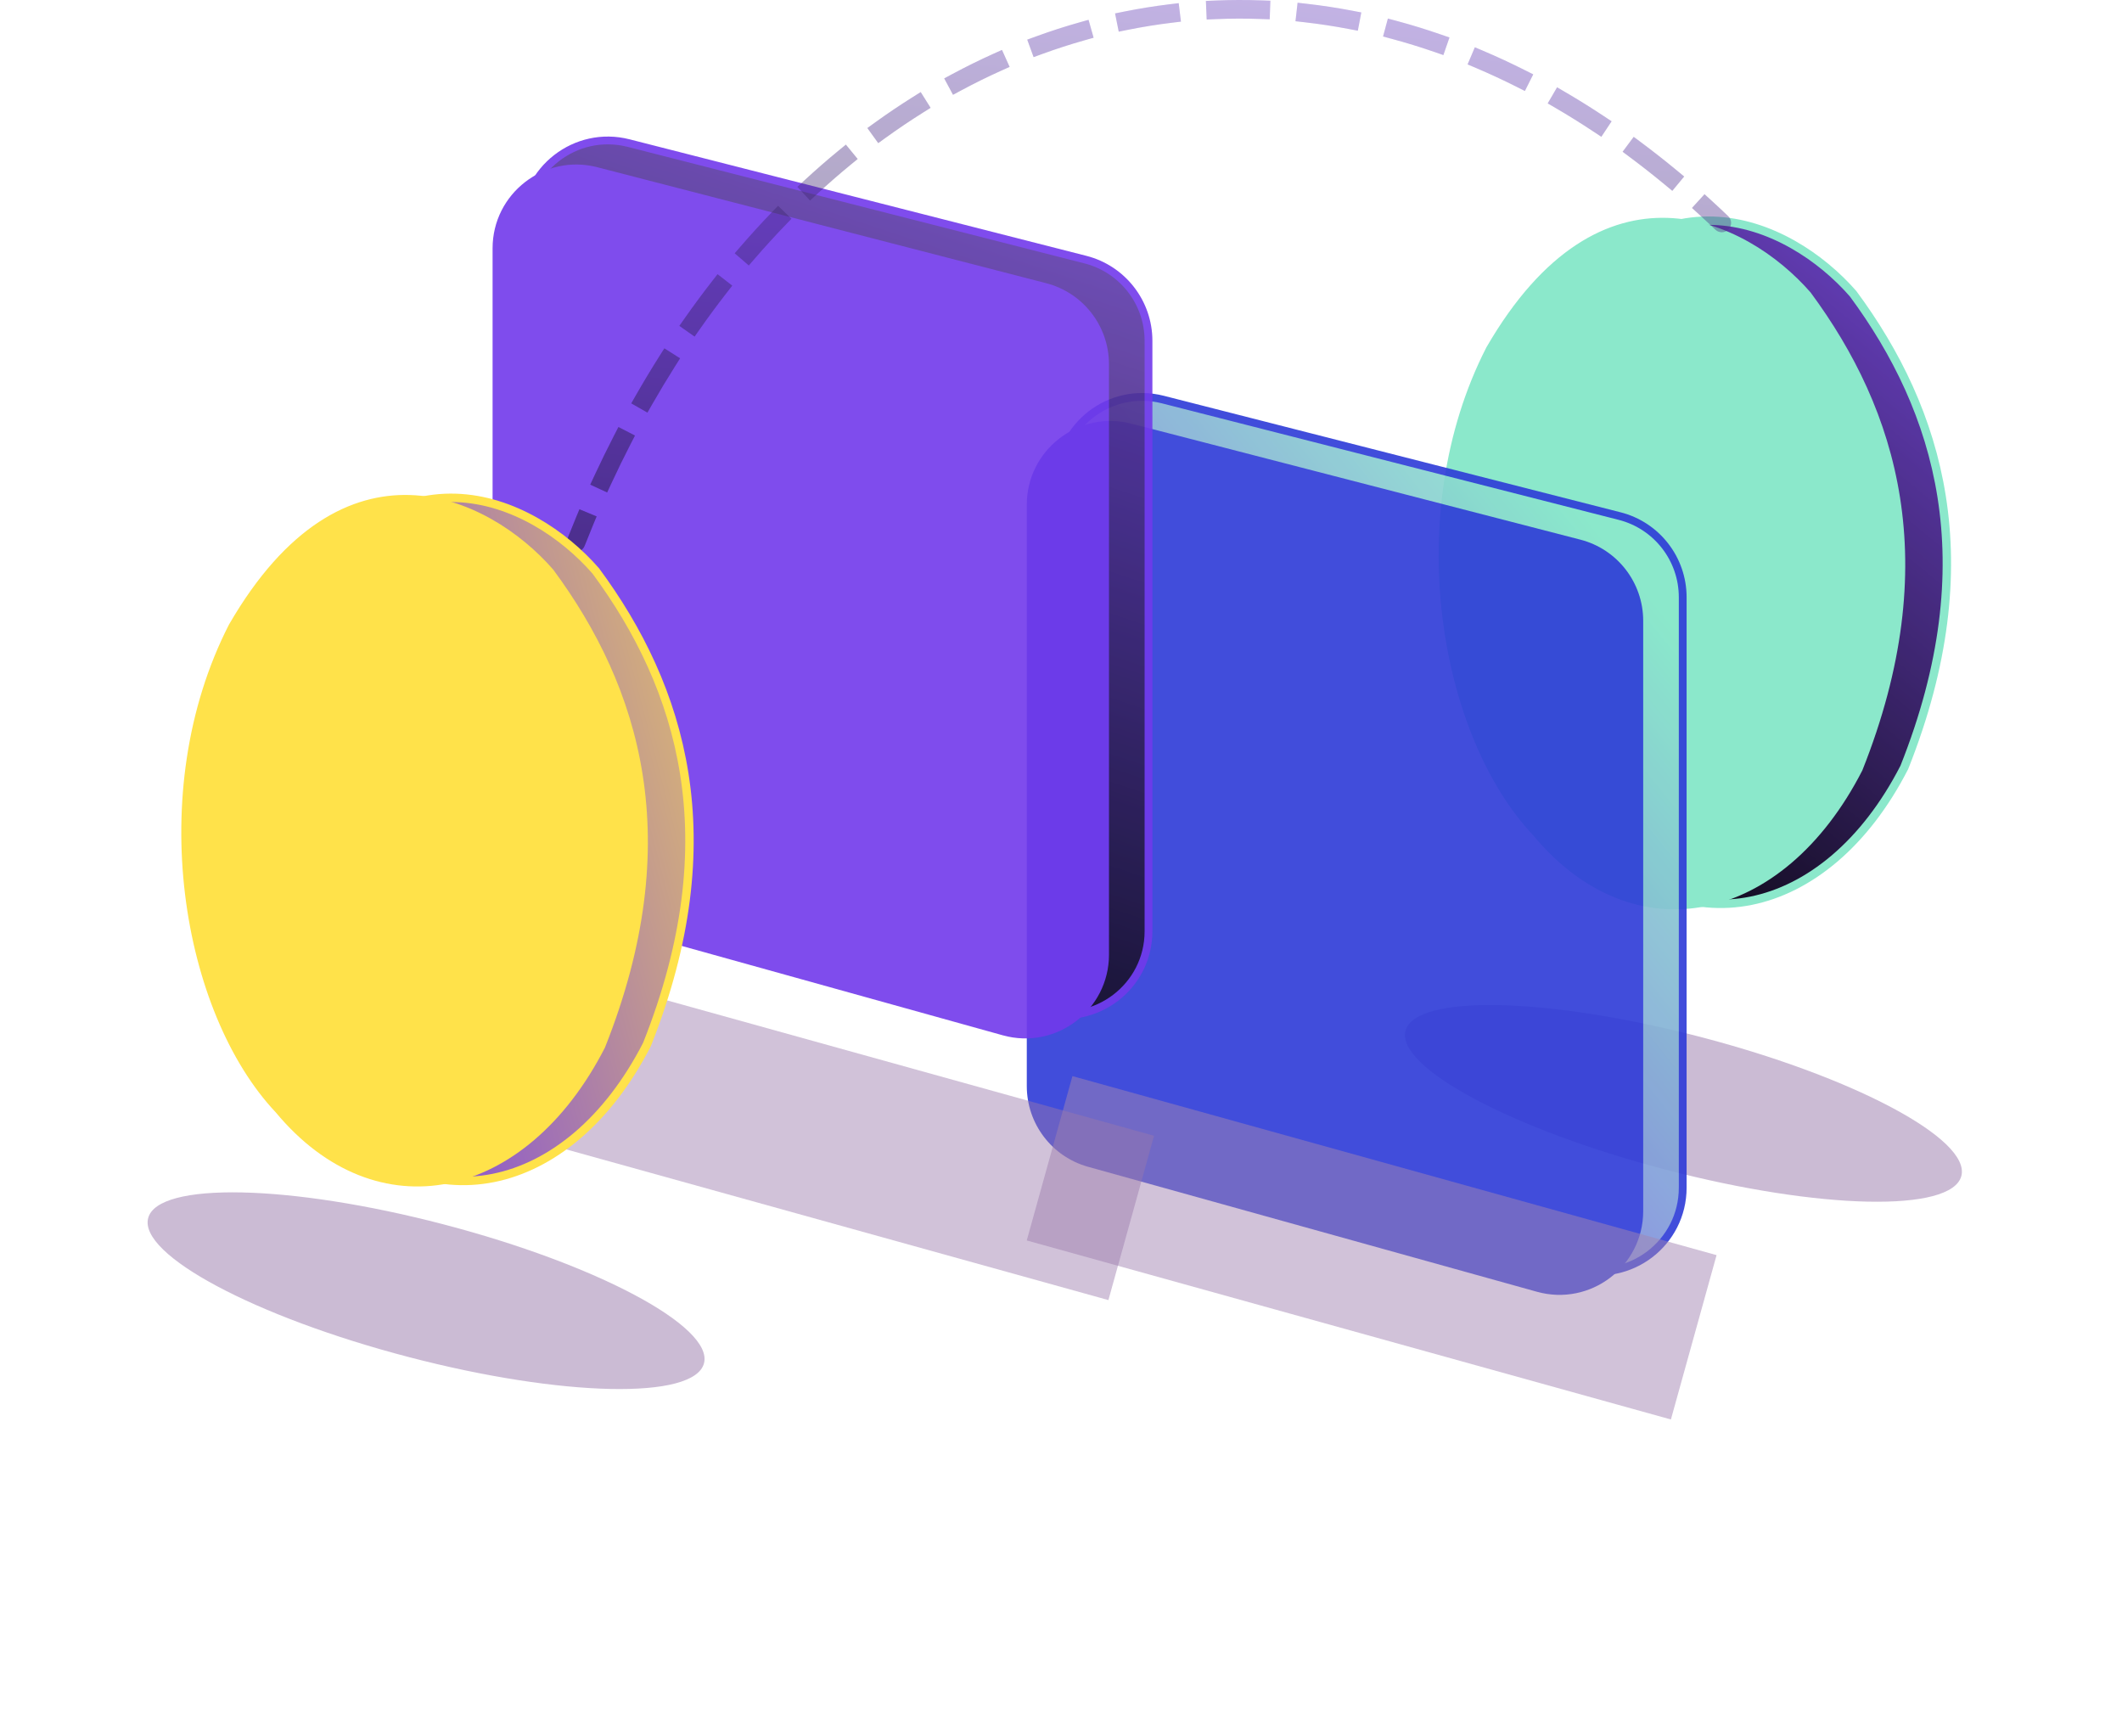 <svg width="456" height="373" viewBox="0 0 456 373" fill="none" xmlns="http://www.w3.org/2000/svg">
<path d="M340.002 178.592L339.985 178.571L339.966 178.552C330.085 168.064 323.009 151.081 320.716 132.188C318.426 113.314 320.922 92.641 330.054 74.793C342.257 53.693 355.936 47.063 368.086 47.429C380.341 47.799 391.388 55.286 398.22 63.119C416.694 88.122 426.841 120.62 409.221 164.89C400.792 181.332 388.712 191.053 376.228 193.553C363.769 196.048 350.647 191.405 340.002 178.592Z" fill="url(#paint0_linear_609_630)"/>
<path d="M340.002 178.592L339.985 178.571L339.966 178.552C330.085 168.064 323.009 151.081 320.716 132.188C318.426 113.314 320.922 92.641 330.054 74.793C342.257 53.693 355.936 47.063 368.086 47.429C380.341 47.799 391.388 55.286 398.22 63.119C416.694 88.122 426.841 120.62 409.221 164.89C400.792 181.332 388.712 191.053 376.228 193.553C363.769 196.048 350.647 191.405 340.002 178.592Z" fill="black" fill-opacity="0.2"/>
<path d="M340.002 178.592L339.985 178.571L339.966 178.552C330.085 168.064 323.009 151.081 320.716 132.188C318.426 113.314 320.922 92.641 330.054 74.793C342.257 53.693 355.936 47.063 368.086 47.429C380.341 47.799 391.388 55.286 398.22 63.119C416.694 88.122 426.841 120.62 409.221 164.89C400.792 181.332 388.712 191.053 376.228 193.553C363.769 196.048 350.647 191.405 340.002 178.592Z" stroke="#8BE8CB" stroke-width="1.808"/>
<path d="M329.964 179.018L329.952 179.003L329.938 178.989C320.017 168.458 312.928 151.429 310.632 132.505C308.337 113.595 310.837 92.875 319.995 74.978C332.227 53.825 345.98 47.118 358.25 47.488C370.598 47.861 381.703 55.4 388.556 63.262C407.073 88.318 417.243 120.898 399.584 165.256C391.133 181.748 378.998 191.536 366.416 194.056C353.854 196.572 340.65 191.88 329.964 179.018Z" fill="#8BE8CB" stroke="#8BE8CB" stroke-width="1.349"/>
<g style="mix-blend-mode:multiply" opacity="0.5" filter="url(#filter0_f_609_630)">
<ellipse cx="361.757" cy="237.081" rx="61.725" ry="14.74" transform="rotate(14.634 361.757 237.081)" fill="#9777AA"/>
</g>
<g opacity="0.9">
<path d="M348.049 110.889L249.89 85.851C238.509 82.948 227.441 91.547 227.441 103.293V228.222C227.441 236.326 232.857 243.431 240.671 245.579L338.83 272.557C350.288 275.707 361.6 267.084 361.6 255.201V128.33C361.6 120.103 356.021 112.922 348.049 110.889Z" fill="url(#paint1_linear_609_630)" stroke="#2C3AD7" stroke-width="1.674"/>
<path d="M339.611 115.953L243.151 91.033C231.756 88.089 220.648 96.692 220.648 108.461V233.363C220.648 241.446 226.035 248.537 233.821 250.704L330.282 277.556C341.753 280.749 353.109 272.123 353.109 260.215V133.381C353.109 125.174 347.557 118.006 339.611 115.953Z" fill="#2C3AD7"/>
<g style="mix-blend-mode:multiply" opacity="0.5" filter="url(#filter1_f_609_630)">
<rect x="230.457" y="231.22" width="143.664" height="36.649" transform="rotate(15.531 230.457 231.22)" fill="#9777AA"/>
</g>
</g>
<g opacity="0.9">
<path d="M233.252 55.784L135.093 30.747C123.712 27.844 112.645 36.443 112.645 48.188V173.118C112.645 181.222 118.06 188.326 125.874 190.474L224.033 217.453C235.491 220.602 246.803 211.98 246.803 200.096V73.226C246.803 64.998 241.224 57.818 233.252 55.784Z" fill="url(#paint2_linear_609_630)"/>
<path d="M233.252 55.784L135.093 30.747C123.712 27.844 112.645 36.443 112.645 48.188V173.118C112.645 181.222 118.06 188.326 125.874 190.474L224.033 217.453C235.491 220.602 246.803 211.98 246.803 200.096V73.226C246.803 64.998 241.224 57.818 233.252 55.784Z" fill="black" fill-opacity="0.2"/>
<path d="M233.252 55.784L135.093 30.747C123.712 27.844 112.645 36.443 112.645 48.188V173.118C112.645 181.222 118.06 188.326 125.874 190.474L224.033 217.453C235.491 220.602 246.803 211.98 246.803 200.096V73.226C246.803 64.998 241.224 57.818 233.252 55.784Z" stroke="#7138EB" stroke-width="1.674"/>
<path d="M224.814 60.849L128.354 35.929C116.959 32.985 105.852 41.588 105.852 53.356V178.259C105.852 186.341 111.238 193.432 119.024 195.6L215.485 222.451C226.957 225.645 238.312 217.019 238.312 205.111V78.276C238.312 70.069 232.761 62.901 224.814 60.849Z" fill="#7138EB"/>
<g style="mix-blend-mode:multiply" opacity="0.5" filter="url(#filter2_f_609_630)">
<rect x="109.582" y="205.567" width="143.664" height="36.649" transform="rotate(15.531 109.582 205.567)" fill="#9777AA"/>
</g>
</g>
<g opacity="0.4">
<path d="M121.904 115.835C121.5 116.863 122.006 118.024 123.034 118.428C124.062 118.832 125.223 118.326 125.627 117.298L121.904 115.835ZM368.619 49.344C369.417 50.107 370.683 50.078 371.446 49.279C372.209 48.48 372.18 47.215 371.381 46.452L368.619 49.344ZM127.443 112.806L128.211 110.959L124.518 109.424L123.75 111.27L127.443 112.806ZM127.683 102.317L126.842 104.131L130.471 105.814L131.312 103.999L127.683 102.317ZM135.535 95.363L136.451 93.585L132.896 91.753L131.98 93.531L135.535 95.363ZM136.647 84.934L135.655 86.67L139.127 88.655L140.12 86.919L136.647 84.934ZM145.076 78.683L146.146 76.993L142.767 74.853L141.697 76.542L145.076 78.683ZM147.138 68.383L145.989 70.02L149.263 72.318L150.412 70.681L147.138 68.383ZM156.124 62.953L157.353 61.375L154.196 58.918L152.968 60.496L156.124 62.953ZM159.191 52.912L157.882 54.424L160.907 57.042L162.216 55.529L159.191 52.912ZM168.688 48.443L170.077 47.003L167.198 44.226L165.809 45.666L168.688 48.443ZM172.822 38.794L171.354 40.153L174.071 43.089L175.539 41.73L172.822 38.794ZM182.762 35.43L184.308 34.161L181.77 31.07L180.224 32.339L182.762 35.43ZM188.008 26.341L186.386 27.512L188.727 30.755L190.349 29.584L188.008 26.341ZM198.286 24.234L199.98 23.171L197.854 19.783L196.16 20.846L198.286 24.234ZM204.662 15.9L202.9 16.846L204.793 20.37L206.555 19.424L204.662 15.9ZM215.136 15.194L216.96 14.374L215.319 10.726L213.495 11.546L215.136 15.194ZM222.62 7.832L220.742 8.518L222.113 12.276L223.992 11.59L222.62 7.832ZM233.083 8.651L235.008 8.107L233.921 4.258L231.997 4.801L233.083 8.651ZM241.577 2.487L239.616 2.882L240.406 6.803L242.366 6.409L241.577 2.487ZM251.791 4.89L253.776 4.649L253.294 0.678L251.309 0.919L251.791 4.89ZM261.134 0.114L259.136 0.199L259.306 4.196L261.304 4.11L261.134 0.114ZM270.851 4.078L272.85 4.149L272.992 0.151L270.993 0.08L270.851 4.078ZM280.825 0.813L278.838 0.587L278.387 4.562L280.374 4.787L280.825 0.813ZM289.82 6.225L291.785 6.6L292.535 2.671L290.571 2.296L289.82 6.225ZM300.176 4.503L298.244 3.984L297.206 7.847L299.138 8.366L300.176 4.503ZM308.281 11.178L310.171 11.833L311.481 8.053L309.591 7.398L308.281 11.178ZM318.775 10.939L316.934 10.157L315.37 13.838L317.211 14.62L318.775 10.939ZM325.897 18.651L327.684 19.551L329.483 15.978L327.697 15.079L325.897 18.651ZM336.329 19.767L334.602 18.759L332.587 22.215L334.314 23.222L336.329 19.767ZM342.447 28.289L344.113 29.395L346.325 26.062L344.658 24.956L342.447 28.289ZM352.674 30.598L351.071 29.403L348.681 32.611L350.285 33.806L352.674 30.598ZM357.825 39.732L359.366 41.008L361.916 37.926L360.376 36.651L357.825 39.732ZM367.765 43.075L366.287 41.727L363.591 44.683L365.069 46.031L367.765 43.075ZM125.627 117.298C126.221 115.788 126.826 114.29 127.443 112.806L123.75 111.27C123.123 112.779 122.507 114.3 121.904 115.835L125.627 117.298ZM131.312 103.999C132.674 101.063 134.082 98.184 135.535 95.363L131.98 93.531C130.501 96.401 129.068 99.33 127.683 102.317L131.312 103.999ZM140.12 86.919C141.726 84.109 143.379 81.363 145.076 78.683L141.697 76.542C139.967 79.274 138.283 82.072 136.647 84.934L140.12 86.919ZM150.412 70.681C152.271 68.032 154.175 65.456 156.124 62.953L152.968 60.496C150.978 63.052 149.034 65.681 147.138 68.383L150.412 70.681ZM162.216 55.529C164.33 53.086 166.488 50.723 168.688 48.443L165.809 45.666C163.558 47.999 161.352 50.415 159.191 52.912L162.216 55.529ZM175.539 41.73C177.905 39.54 180.314 37.44 182.762 35.43L180.224 32.339C177.714 34.399 175.246 36.551 172.822 38.794L175.539 41.73ZM190.349 29.584C192.957 27.701 195.604 25.917 198.286 24.234L196.16 20.846C193.404 22.576 190.685 24.408 188.008 26.341L190.349 29.584ZM206.555 19.424C209.382 17.905 212.244 16.495 215.136 15.194L213.495 11.546C210.517 12.886 207.571 14.338 204.662 15.9L206.555 19.424ZM223.992 11.59C226.995 10.494 230.027 9.513 233.083 8.651L231.997 4.801C228.843 5.691 225.717 6.702 222.62 7.832L223.992 11.59ZM242.366 6.409C245.488 5.781 248.63 5.274 251.791 4.89L251.309 0.919C248.045 1.315 244.799 1.839 241.577 2.487L242.366 6.409ZM261.304 4.11C264.474 3.975 267.657 3.964 270.851 4.078L270.993 0.08C267.695 -0.037 264.407 -0.025 261.134 0.114L261.304 4.11ZM280.374 4.787C283.517 5.144 286.667 5.622 289.82 6.225L290.571 2.296C287.318 1.674 284.069 1.181 280.825 0.813L280.374 4.787ZM299.138 8.366C302.186 9.185 305.235 10.122 308.281 11.178L309.591 7.398C306.456 6.311 303.316 5.347 300.176 4.503L299.138 8.366ZM317.211 14.62C320.112 15.853 323.008 17.196 325.897 18.651L327.697 15.079C324.731 13.585 321.756 12.206 318.775 10.939L317.211 14.62ZM334.314 23.222C337.035 24.809 339.746 26.497 342.447 28.289L344.658 24.956C341.894 23.122 339.117 21.393 336.329 19.767L334.314 23.222ZM350.285 33.806C352.811 35.688 355.325 37.663 357.825 39.732L360.376 36.651C357.824 34.539 355.256 32.521 352.674 30.598L350.285 33.806ZM365.069 46.031C366.256 47.113 367.439 48.217 368.619 49.344L371.381 46.452C370.18 45.304 368.974 44.178 367.765 43.075L365.069 46.031Z" fill="url(#paint3_linear_609_630)"/>
<path d="M121.904 115.835C121.5 116.863 122.006 118.024 123.034 118.428C124.062 118.832 125.223 118.326 125.627 117.298L121.904 115.835ZM368.619 49.344C369.417 50.107 370.683 50.078 371.446 49.279C372.209 48.48 372.18 47.215 371.381 46.452L368.619 49.344ZM127.443 112.806L128.211 110.959L124.518 109.424L123.75 111.27L127.443 112.806ZM127.683 102.317L126.842 104.131L130.471 105.814L131.312 103.999L127.683 102.317ZM135.535 95.363L136.451 93.585L132.896 91.753L131.98 93.531L135.535 95.363ZM136.647 84.934L135.655 86.67L139.127 88.655L140.12 86.919L136.647 84.934ZM145.076 78.683L146.146 76.993L142.767 74.853L141.697 76.542L145.076 78.683ZM147.138 68.383L145.989 70.02L149.263 72.318L150.412 70.681L147.138 68.383ZM156.124 62.953L157.353 61.375L154.196 58.918L152.968 60.496L156.124 62.953ZM159.191 52.912L157.882 54.424L160.907 57.042L162.216 55.529L159.191 52.912ZM168.688 48.443L170.077 47.003L167.198 44.226L165.809 45.666L168.688 48.443ZM172.822 38.794L171.354 40.153L174.071 43.089L175.539 41.73L172.822 38.794ZM182.762 35.43L184.308 34.161L181.77 31.07L180.224 32.339L182.762 35.43ZM188.008 26.341L186.386 27.512L188.727 30.755L190.349 29.584L188.008 26.341ZM198.286 24.234L199.98 23.171L197.854 19.783L196.16 20.846L198.286 24.234ZM204.662 15.9L202.9 16.846L204.793 20.37L206.555 19.424L204.662 15.9ZM215.136 15.194L216.96 14.374L215.319 10.726L213.495 11.546L215.136 15.194ZM222.62 7.832L220.742 8.518L222.113 12.276L223.992 11.59L222.62 7.832ZM233.083 8.651L235.008 8.107L233.921 4.258L231.997 4.801L233.083 8.651ZM241.577 2.487L239.616 2.882L240.406 6.803L242.366 6.409L241.577 2.487ZM251.791 4.89L253.776 4.649L253.294 0.678L251.309 0.919L251.791 4.89ZM261.134 0.114L259.136 0.199L259.306 4.196L261.304 4.11L261.134 0.114ZM270.851 4.078L272.85 4.149L272.992 0.151L270.993 0.08L270.851 4.078ZM280.825 0.813L278.838 0.587L278.387 4.562L280.374 4.787L280.825 0.813ZM289.82 6.225L291.785 6.6L292.535 2.671L290.571 2.296L289.82 6.225ZM300.176 4.503L298.244 3.984L297.206 7.847L299.138 8.366L300.176 4.503ZM308.281 11.178L310.171 11.833L311.481 8.053L309.591 7.398L308.281 11.178ZM318.775 10.939L316.934 10.157L315.37 13.838L317.211 14.62L318.775 10.939ZM325.897 18.651L327.684 19.551L329.483 15.978L327.697 15.079L325.897 18.651ZM336.329 19.767L334.602 18.759L332.587 22.215L334.314 23.222L336.329 19.767ZM342.447 28.289L344.113 29.395L346.325 26.062L344.658 24.956L342.447 28.289ZM352.674 30.598L351.071 29.403L348.681 32.611L350.285 33.806L352.674 30.598ZM357.825 39.732L359.366 41.008L361.916 37.926L360.376 36.651L357.825 39.732ZM367.765 43.075L366.287 41.727L363.591 44.683L365.069 46.031L367.765 43.075ZM125.627 117.298C126.221 115.788 126.826 114.29 127.443 112.806L123.75 111.27C123.123 112.779 122.507 114.3 121.904 115.835L125.627 117.298ZM131.312 103.999C132.674 101.063 134.082 98.184 135.535 95.363L131.98 93.531C130.501 96.401 129.068 99.33 127.683 102.317L131.312 103.999ZM140.12 86.919C141.726 84.109 143.379 81.363 145.076 78.683L141.697 76.542C139.967 79.274 138.283 82.072 136.647 84.934L140.12 86.919ZM150.412 70.681C152.271 68.032 154.175 65.456 156.124 62.953L152.968 60.496C150.978 63.052 149.034 65.681 147.138 68.383L150.412 70.681ZM162.216 55.529C164.33 53.086 166.488 50.723 168.688 48.443L165.809 45.666C163.558 47.999 161.352 50.415 159.191 52.912L162.216 55.529ZM175.539 41.73C177.905 39.54 180.314 37.44 182.762 35.43L180.224 32.339C177.714 34.399 175.246 36.551 172.822 38.794L175.539 41.73ZM190.349 29.584C192.957 27.701 195.604 25.917 198.286 24.234L196.16 20.846C193.404 22.576 190.685 24.408 188.008 26.341L190.349 29.584ZM206.555 19.424C209.382 17.905 212.244 16.495 215.136 15.194L213.495 11.546C210.517 12.886 207.571 14.338 204.662 15.9L206.555 19.424ZM223.992 11.59C226.995 10.494 230.027 9.513 233.083 8.651L231.997 4.801C228.843 5.691 225.717 6.702 222.62 7.832L223.992 11.59ZM242.366 6.409C245.488 5.781 248.63 5.274 251.791 4.89L251.309 0.919C248.045 1.315 244.799 1.839 241.577 2.487L242.366 6.409ZM261.304 4.11C264.474 3.975 267.657 3.964 270.851 4.078L270.993 0.08C267.695 -0.037 264.407 -0.025 261.134 0.114L261.304 4.11ZM280.374 4.787C283.517 5.144 286.667 5.622 289.82 6.225L290.571 2.296C287.318 1.674 284.069 1.181 280.825 0.813L280.374 4.787ZM299.138 8.366C302.186 9.185 305.235 10.122 308.281 11.178L309.591 7.398C306.456 6.311 303.316 5.347 300.176 4.503L299.138 8.366ZM317.211 14.62C320.112 15.853 323.008 17.196 325.897 18.651L327.697 15.079C324.731 13.585 321.756 12.206 318.775 10.939L317.211 14.62ZM334.314 23.222C337.035 24.809 339.746 26.497 342.447 28.289L344.658 24.956C341.894 23.122 339.117 21.393 336.329 19.767L334.314 23.222ZM350.285 33.806C352.811 35.688 355.325 37.663 357.825 39.732L360.376 36.651C357.824 34.539 355.256 32.521 352.674 30.598L350.285 33.806ZM365.069 46.031C366.256 47.113 367.439 48.217 368.619 49.344L371.381 46.452C370.18 45.304 368.974 44.178 367.765 43.075L365.069 46.031Z" fill="black" fill-opacity="0.2"/>
</g>
<g style="mix-blend-mode:multiply" opacity="0.5" filter="url(#filter3_f_609_630)">
<ellipse cx="91.561" cy="277.327" rx="61.725" ry="14.74" transform="rotate(14.634 91.561 277.327)" fill="#9777AA"/>
</g>
<path d="M69.802 238.14L69.785 238.12L69.767 238.101C59.886 227.613 52.81 210.63 50.517 191.737C48.227 172.863 50.723 152.19 59.855 134.341C72.058 113.242 85.736 106.612 97.887 106.978C110.142 107.348 121.189 114.834 128.021 122.668C146.495 147.671 156.641 180.169 139.021 224.439C130.593 240.881 118.512 250.601 106.028 253.102C93.57 255.597 80.448 250.954 69.802 238.14Z" fill="url(#paint4_linear_609_630)" stroke="#FFE24A" stroke-width="1.808"/>
<path d="M59.765 238.567L59.752 238.552L59.739 238.537C49.818 228.007 42.729 210.977 40.432 192.054C38.138 173.144 40.638 152.424 49.796 134.527C62.028 113.374 75.781 106.667 88.051 107.037C100.399 107.409 111.503 114.949 118.357 122.811C136.873 147.867 147.044 180.447 129.385 224.805C120.934 241.297 108.798 251.085 96.217 253.605C83.654 256.121 70.451 251.429 59.765 238.567Z" fill="#FFE24A" stroke="#FFE24A" stroke-width="1.349"/>
<defs>
<filter id="filter0_f_609_630" x="270.32" y="184.354" width="182.873" height="105.455" filterUnits="userSpaceOnUse" color-interpolation-filters="sRGB">
<feFlood flood-opacity="0" result="BackgroundImageFix"/>
<feBlend mode="normal" in="SourceGraphic" in2="BackgroundImageFix" result="shape"/>
<feGaussianBlur stdDeviation="15.797" result="effect1_foregroundBlur_609_630"/>
</filter>
<filter id="filter1_f_609_630" x="152.645" y="163.22" width="284.23" height="209.777" filterUnits="userSpaceOnUse" color-interpolation-filters="sRGB">
<feFlood flood-opacity="0" result="BackgroundImageFix"/>
<feBlend mode="normal" in="SourceGraphic" in2="BackgroundImageFix" result="shape"/>
<feGaussianBlur stdDeviation="34" result="effect1_foregroundBlur_609_630"/>
</filter>
<filter id="filter2_f_609_630" x="31.77" y="137.567" width="284.23" height="209.777" filterUnits="userSpaceOnUse" color-interpolation-filters="sRGB">
<feFlood flood-opacity="0" result="BackgroundImageFix"/>
<feBlend mode="normal" in="SourceGraphic" in2="BackgroundImageFix" result="shape"/>
<feGaussianBlur stdDeviation="34" result="effect1_foregroundBlur_609_630"/>
</filter>
<filter id="filter3_f_609_630" x="0.124" y="224.6" width="182.873" height="105.455" filterUnits="userSpaceOnUse" color-interpolation-filters="sRGB">
<feFlood flood-opacity="0" result="BackgroundImageFix"/>
<feBlend mode="normal" in="SourceGraphic" in2="BackgroundImageFix" result="shape"/>
<feGaussianBlur stdDeviation="15.797" result="effect1_foregroundBlur_609_630"/>
</filter>
<linearGradient id="paint0_linear_609_630" x1="323.955" y1="190.638" x2="423.726" y2="70.119" gradientUnits="userSpaceOnUse">
<stop stop-color="#030303"/>
<stop offset="1" stop-color="#804EEB"/>
</linearGradient>
<linearGradient id="paint1_linear_609_630" x1="247.789" y1="284.114" x2="421.552" y2="144.629" gradientUnits="userSpaceOnUse">
<stop stop-color="#7138EB"/>
<stop offset="0.812" stop-color="#8BE8CB"/>
</linearGradient>
<linearGradient id="paint2_linear_609_630" x1="169.78" y1="239.992" x2="237.39" y2="36.515" gradientUnits="userSpaceOnUse">
<stop stop-color="#030303"/>
<stop offset="1" stop-color="#804EEB"/>
</linearGradient>
<linearGradient id="paint3_linear_609_630" x1="228.631" y1="125.954" x2="242.084" y2="-2.921" gradientUnits="userSpaceOnUse">
<stop stop-color="#030303"/>
<stop offset="1" stop-color="#804EEB"/>
</linearGradient>
<linearGradient id="paint4_linear_609_630" x1="-19.171" y1="248.172" x2="200.555" y2="190.303" gradientUnits="userSpaceOnUse">
<stop offset="0.374" stop-color="#7138EB"/>
<stop offset="1" stop-color="#FFE24A"/>
</linearGradient>
</defs>
</svg>
